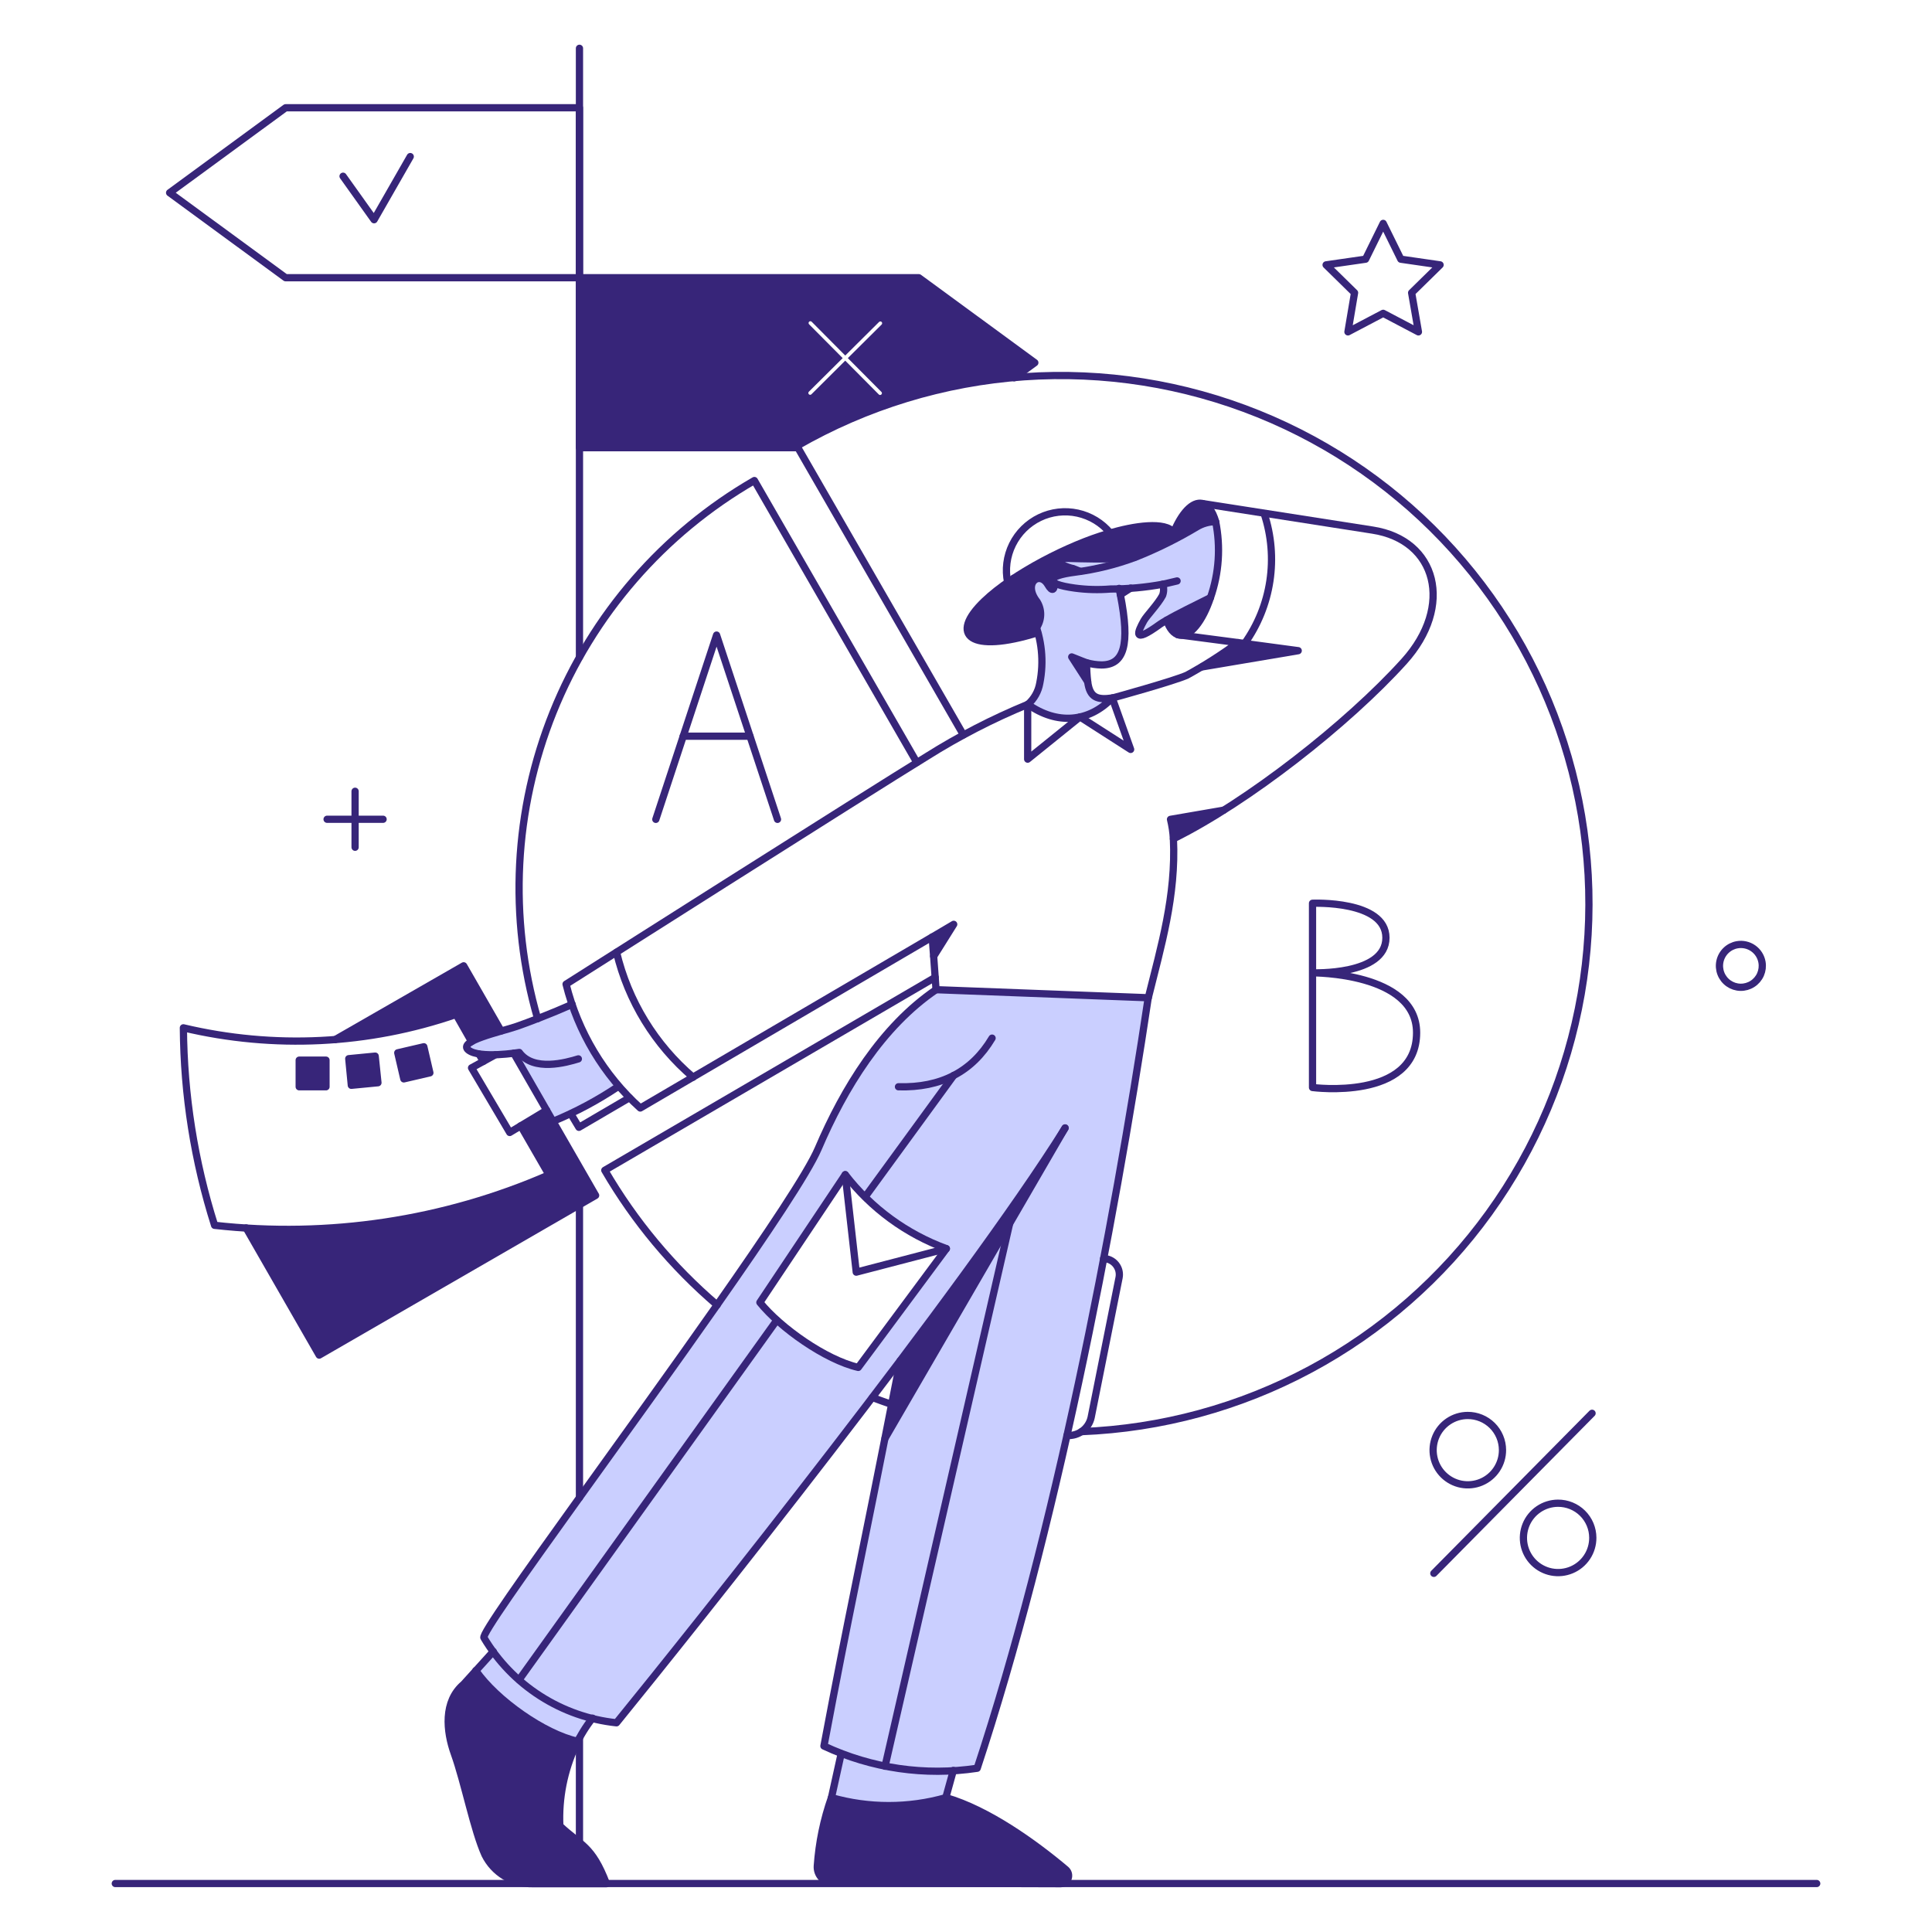 <?xml version="1.0" encoding="UTF-8"?> <svg xmlns="http://www.w3.org/2000/svg" width="400" height="400" viewBox="0 0 400 400" fill="none"> <path d="M193.8 204.902C182.59 212.54 174.762 225.232 169.4 237.81C162.846 253.144 98.588 337.77 100.2 339.08C100.8 340.054 101.43 340.992 102.09 341.894L98.49 345.882C102.67 351.962 112.702 359.03 119.58 360.512C120.481 358.846 121.504 357.248 122.64 355.732C124.286 356.146 125.956 356.46 127.64 356.674C137.516 344.538 163.338 312.274 186.336 281.746C181.736 305.91 176.232 331.244 170.536 361.5C171.716 362.072 172.922 362.588 174.136 363.068L172.124 372.178C179.874 374.382 188.086 374.382 195.836 372.178L197.342 366.604C198.982 366.504 200.624 366.346 202.258 366.136C218.18 317.952 230.458 254.872 237.674 206.574L193.8 204.902ZM177.688 283.102C170.924 281.544 161.538 274.902 157.32 269.65L175 243.168C180.397 250.144 187.655 255.452 195.938 258.482L177.688 283.102Z" fill="#CACFFF"></path> <path d="M118.49 207.942C115.184 209.424 110.358 211.362 106.938 212.542C104.354 213.416 94.588 215.542 96.938 217.444C98.572 218.774 103.816 218.394 106.362 218.09L114.532 232.188C119.267 230.176 123.808 227.732 128.098 224.892C123.872 219.886 120.613 214.14 118.49 207.942Z" fill="#CACFFF"></path> <path d="M251.718 108C250.324 108.001 248.958 108.382 247.766 109.102C243.584 111.596 239.206 113.746 234.676 115.532C222.124 115.932 222.112 115.474 219.57 115.6C218.836 115.638 218.458 116.7 222.016 117.696C221.734 117.98 221.394 118.2 221.02 118.34C220.644 118.48 220.244 118.537 219.844 118.508C219.446 118.478 219.058 118.363 218.708 118.169C218.358 117.975 218.054 117.708 217.816 117.386C218.022 118.095 218.162 118.821 218.236 119.556C217.636 119.934 217.658 120.356 218.348 120.73C218.332 122.08 217.912 122.638 216.98 121.034C215.232 118.034 211.78 120.73 214.738 124.568C215.25 125.38 215.514 126.325 215.494 127.285C215.474 128.245 215.17 129.178 214.624 129.968C215.242 132.173 215.622 134.437 215.762 136.722C215.866 139.722 215.14 143.994 212.8 145.814C218.5 149.804 225.8 149.766 230.28 144.484C227.316 144.902 225.606 144.522 225.188 141.102L221.888 136C223.808 137.005 225.924 137.576 228.088 137.672C234.728 137.672 233.112 128.654 231.742 121.82C234.764 121.858 237.782 121.567 240.742 120.952C240.99 121.707 240.976 122.524 240.704 123.27C239.716 125.094 237.398 127.488 236.828 128.514C235.574 130.794 234.244 133.416 240.172 129.236C241.59 128.174 249.072 124.502 250.622 123.726C252.356 118.67 252.734 113.248 251.718 108Z" fill="#CACFFF"></path> <path d="M99.186 218.24L100.06 219.76L102.53 218.392C101.413 218.412 100.296 218.362 99.186 218.24Z" fill="#372579"></path> <path d="M248.146 104.2C246.056 104.428 243.814 107.544 242.332 112.028C243.932 111.228 245.638 110.28 247.732 109.064C248.924 108.344 250.29 107.963 251.684 107.962C251.11 105.95 249.97 103.974 248.146 104.2Z" fill="#372579"></path> <path d="M250.616 123.734C247.652 125.216 243.776 127.116 241.534 128.408C242.134 130.156 243.05 131.284 244.194 131.486C246.428 131.88 248.944 128.6 250.616 123.734Z" fill="#372579"></path> <path d="M256.316 133.082C256.316 133.044 253.238 135.248 248.982 138.06L268.782 134.716L256.316 133.082Z" fill="#372579"></path> <path d="M221.888 136.046L225.194 141.138C225.032 139.852 224.942 138.558 224.928 137.262C224.928 137.224 223.18 136.54 221.888 136.046Z" fill="#372579"></path> <path d="M208.588 120.58C194.756 130.422 198.974 135.98 214.858 130.992L214.556 130.016C215.118 129.225 215.432 128.285 215.458 127.316C215.486 126.346 215.224 125.391 214.706 124.57C211.706 120.732 215.2 118.072 216.948 121.036C217.898 122.67 218.316 122.062 218.316 120.656C217.594 120.276 217.594 119.856 218.24 119.478C218.162 118.773 218.036 118.075 217.86 117.388C218.094 117.712 218.396 117.981 218.744 118.176C219.094 118.371 219.48 118.488 219.878 118.517C220.278 118.546 220.678 118.487 221.052 118.344C221.424 118.202 221.762 117.979 222.04 117.692C218.468 116.666 218.962 115.64 219.64 115.564C224.93 115.298 226.882 115.978 235.04 115.336C237.19 114.428 241.354 112.636 243.4 111.498C243.258 104.4 220.096 112.216 208.588 120.58Z" fill="#372579"></path> <path d="M234.086 121.758C233.402 122.214 232.686 122.67 231.958 123.126C231.768 122.29 231.806 122.784 232.11 121.796C232.756 121.758 233.4 121.758 234.086 121.758Z" fill="#372579"></path> <path d="M186.4 281.7L183.246 297.774L220.524 233.516C212.654 246.094 199.924 263.726 186.4 281.7Z" fill="#372579"></path> <path d="M220.672 387.074C214.174 381.564 204.522 374.686 195.858 372.178C188.108 374.382 179.896 374.382 172.146 372.178C170.54 376.75 169.556 381.518 169.22 386.352C169.193 386.792 169.257 387.232 169.408 387.648C169.558 388.062 169.792 388.44 170.095 388.762C170.397 389.082 170.763 389.336 171.168 389.51C171.573 389.684 172.009 389.774 172.45 389.772C187.65 389.81 200.722 389.962 219.608 390C219.946 389.996 220.274 389.888 220.55 389.694C220.826 389.498 221.036 389.222 221.152 388.904C221.266 388.588 221.282 388.242 221.198 387.914C221.112 387.588 220.928 387.294 220.672 387.074Z" fill="#372579"></path> <path d="M115.906 378C115.622 371.938 116.905 365.904 119.63 360.482C112.752 359 102.72 351.932 98.54 345.852L96 348.694C91.936 352.202 92.224 358.014 94.062 363.058C96.19 368.986 98.128 379.018 100.408 383.996C101.318 385.836 102.735 387.38 104.492 388.442C106.249 389.506 108.273 390.044 110.326 389.996H125.564C122.518 382.058 120.314 382.134 115.906 378Z" fill="#372579"></path> <path d="M197.454 191.374L193.312 197.986L193.008 193.996L197.454 191.374Z" fill="#372579"></path> <path d="M83.606 223.37L82.352 217.974L87.748 216.72L89.002 222.116L83.606 223.37Z" fill="#372579"></path> <path d="M72.738 224.7L72.206 219.19L77.678 218.658L78.248 224.168L72.738 224.7Z" fill="#372579"></path> <path d="M61.946 225.004V219.494H67.494V225.004H61.946Z" fill="#372579"></path> <path d="M113.132 229.868L107.774 233.098L113.664 243.244C93.946 251.876 72.442 255.642 50.964 254.226L66.05 280.56L123.316 247.5L113.132 229.868Z" fill="#372579"></path> <path d="M96.032 199.962L69.432 215.238C77.975 214.64 86.399 212.89 94.474 210.038L97.628 215.662C99.593 214.736 101.642 214 103.746 213.462L96.032 199.962Z" fill="#372579"></path> <path d="M253.352 167.738C249.988 169.896 246.512 171.875 242.94 173.666C242.864 172.308 242.664 170.959 242.34 169.638L253.352 167.738Z" fill="#372579"></path> <path d="M214.25 75.094L190.234 57.494H119.972V92.688H165.2L165.048 92.384C178.829 84.42 194.191 79.581 210.048 78.21L214.25 75.094ZM182.482 81.136C182.518 81.17 182.547 81.212 182.566 81.257C182.586 81.303 182.596 81.352 182.596 81.402C182.596 81.452 182.586 81.501 182.566 81.547C182.547 81.592 182.518 81.634 182.482 81.668C182.448 81.704 182.406 81.733 182.361 81.752C182.315 81.772 182.266 81.782 182.216 81.782C182.166 81.782 182.117 81.772 182.071 81.752C182.026 81.733 181.984 81.704 181.95 81.668L174.996 74.668L168 81.63C167.966 81.666 167.924 81.695 167.879 81.714C167.833 81.734 167.784 81.744 167.734 81.744C167.684 81.744 167.635 81.734 167.589 81.714C167.544 81.695 167.502 81.666 167.468 81.63C167.432 81.596 167.403 81.554 167.384 81.509C167.364 81.463 167.354 81.414 167.354 81.364C167.354 81.314 167.364 81.265 167.384 81.219C167.403 81.174 167.432 81.132 167.468 81.098L174.468 74.144L167.514 67.144C167.443 67.073 167.404 66.978 167.404 66.878C167.404 66.778 167.443 66.683 167.514 66.612C167.585 66.541 167.68 66.502 167.78 66.502C167.88 66.502 167.975 66.541 168.046 66.612L175 73.612L182 66.658C182.035 66.623 182.076 66.595 182.122 66.576C182.168 66.558 182.217 66.548 182.266 66.548C182.315 66.548 182.364 66.558 182.41 66.576C182.456 66.595 182.497 66.623 182.532 66.658C182.567 66.693 182.595 66.734 182.614 66.78C182.632 66.826 182.642 66.875 182.642 66.924C182.642 66.973 182.632 67.022 182.614 67.068C182.595 67.114 182.567 67.155 182.532 67.19L175.532 74.144L182.482 81.136Z" fill="#372579"></path> <path d="M99.186 218.24L100.06 219.76" stroke="#372579" stroke-width="1.5" stroke-linecap="round" stroke-linejoin="round"></path> <path d="M23.87 389.962H376.13" stroke="#372579" stroke-width="1.5" stroke-linecap="round" stroke-linejoin="round"></path> <path d="M119.972 359.866V381.412" stroke="#372579" stroke-width="1.5" stroke-linecap="round" stroke-linejoin="round"></path> <path d="M119.972 249.438V310.086" stroke="#372579" stroke-width="1.5" stroke-linecap="round" stroke-linejoin="round"></path> <path d="M119.972 10V136.046" stroke="#372579" stroke-width="1.5" stroke-linecap="round" stroke-linejoin="round"></path> <path d="M119.972 22.312V57.5H59.134L35.118 39.906L59.134 22.312H119.972Z" stroke="#372579" stroke-width="1.5" stroke-linecap="round" stroke-linejoin="round"></path> <path d="M165.192 92.688H119.972V57.5H190.234L214.25 75.094L209.994 78.21" stroke="#372579" stroke-width="1.5" stroke-linecap="round" stroke-linejoin="round"></path> <path d="M155.274 152.424H141.442" stroke="#372579" stroke-width="1.5" stroke-linecap="round" stroke-linejoin="round"></path> <path d="M135.78 169.638L148.358 131.486L160.974 169.638" stroke="#372579" stroke-width="1.5" stroke-linecap="round" stroke-linejoin="round"></path> <path d="M189.816 157.858L156.186 99.49C137.326 110.371 122.657 127.258 114.522 147.454C106.387 167.651 105.256 189.991 111.308 210.906" stroke="#372579" stroke-width="1.5" stroke-linecap="round" stroke-linejoin="round"></path> <path d="M199.468 152.158L165 92.346C179.376 84.064 195.447 79.16 211.998 78.007C228.548 76.854 245.144 79.481 260.53 85.69C275.916 91.898 289.686 101.526 300.802 113.843C311.916 126.16 320.084 140.845 324.684 156.785C329.286 172.725 330.2 189.503 327.358 205.848C324.516 222.194 317.994 237.68 308.284 251.132C298.574 264.584 285.93 275.652 271.31 283.494C256.69 291.338 240.478 295.754 223.9 296.406" stroke="#372579" stroke-width="1.5" stroke-linecap="round" stroke-linejoin="round"></path> <path d="M180.62 289.338C181.95 289.832 183.28 290.326 184.648 290.782" stroke="#372579" stroke-width="1.5" stroke-linecap="round" stroke-linejoin="round"></path> <path d="M130.308 227.284L119.858 233.4C118.718 231.538 118.186 230.588 118.186 230.588" stroke="#372579" stroke-width="1.5" stroke-linecap="round" stroke-linejoin="round"></path> <path d="M148.472 270.186C139.208 262.26 131.346 252.832 125.216 242.294L193.616 202.356" stroke="#372579" stroke-width="1.5" stroke-linecap="round" stroke-linejoin="round"></path> <path d="M250.616 123.734C247.652 125.216 243.764 127.096 241.534 128.408C240.962 128.744 240.474 129.02 240.166 129.244C234.3 133.51 235.566 130.8 236.822 128.522C237.39 127.494 239.726 125.11 240.698 123.278C240.974 122.532 240.988 121.714 240.736 120.96C237.174 121.616 233.558 121.947 229.936 121.948C227.47 122.152 224.988 122.088 222.536 121.758C215.936 120.864 216.536 119.222 222.65 118.452C226.896 117.906 231.066 116.873 235.076 115.374C239.468 113.628 243.712 111.531 247.768 109.104C248.952 108.388 250.306 108.006 251.69 108" stroke="#372579" stroke-width="1.5" stroke-linecap="round" stroke-linejoin="round"></path> <path d="M242.332 112.03C243.814 107.546 246.058 104.446 248.146 104.202C249.972 103.988 251.112 105.95 251.68 107.964C252.752 113.221 252.384 118.669 250.616 123.734C248.986 128.612 246.428 131.88 244.194 131.486C243.05 131.286 242.142 130.156 241.534 128.408" stroke="#372579" stroke-width="1.5" stroke-linecap="round" stroke-linejoin="round"></path> <path d="M218.316 120.694C218.316 122.094 217.904 122.666 216.948 121.036C215.21 118.066 211.704 120.732 214.706 124.57C215.218 125.392 215.478 126.347 215.452 127.316C215.424 128.284 215.114 129.223 214.556 130.016" stroke="#372579" stroke-width="1.5" stroke-linecap="round" stroke-linejoin="round"></path> <path d="M222.04 117.692C221.762 117.979 221.424 118.202 221.052 118.344C220.678 118.487 220.278 118.546 219.878 118.517C219.48 118.488 219.094 118.371 218.744 118.176C218.396 117.981 218.094 117.712 217.86 117.388C218.036 118.102 218.164 118.827 218.242 119.558" stroke="#372579" stroke-width="1.5" stroke-linecap="round" stroke-linejoin="round"></path> <path d="M228.842 110.662C228.842 110.7 228.842 110.7 228.88 110.738C229.374 112.486 229.83 114.12 230.248 115.678" stroke="#372579" stroke-width="1.5" stroke-linecap="round" stroke-linejoin="round"></path> <path d="M224.966 137.224C224.966 137.224 223.18 136.54 221.888 136.008L225.194 141.138" stroke="#372579" stroke-width="1.5" stroke-linecap="round" stroke-linejoin="round"></path> <path d="M248.822 138.088L268.78 134.716L256.316 133.044" stroke="#372579" stroke-width="1.5" stroke-linecap="round" stroke-linejoin="round"></path> <path d="M240.736 120.96C241.61 120.808 242.598 120.504 243.7 120.276" stroke="#372579" stroke-width="1.5" stroke-linecap="round" stroke-linejoin="round"></path> <path d="M223.636 118.3L222.42 117.806C218.43 116.78 218.82 115.64 219.57 115.606C221.09 115.53 225.536 115.834 230.17 115.682L235.034 115.34" stroke="#372579" stroke-width="1.5" stroke-linecap="round" stroke-linejoin="round"></path> <path d="M261.75 106.4C263.222 110.877 263.622 115.639 262.916 120.299C262.21 124.959 260.418 129.388 257.684 133.228" stroke="#372579" stroke-width="1.5" stroke-linecap="round" stroke-linejoin="round"></path> <path d="M214.836 131C200.892 135.364 196.326 131.586 203.816 124.432C209.862 118.66 221.48 112.76 229.356 110.5C234.904 108.792 241.356 107.942 242.996 110.23" stroke="#372579" stroke-width="1.5" stroke-linecap="round" stroke-linejoin="round"></path> <path d="M234.086 121.758C233.402 122.214 232.686 122.67 231.958 123.126" stroke="#372579" stroke-width="1.5" stroke-linecap="round" stroke-linejoin="round"></path> <path d="M208.626 120.58C208.072 117.925 208.424 115.161 209.624 112.729C210.826 110.297 212.806 108.337 215.248 107.161C217.692 105.985 220.46 105.661 223.11 106.24C225.758 106.819 228.138 108.269 229.868 110.358" stroke="#372579" stroke-width="1.5" stroke-linecap="round" stroke-linejoin="round"></path> <path d="M212.768 145.85V157.174L223.598 148.434L234.086 155.16L230.286 144.52" stroke="#372579" stroke-width="1.5" stroke-linecap="round" stroke-linejoin="round"></path> <path d="M230.286 144.52C230.486 144.486 243.036 141.006 245.732 139.8C249.408 137.79 252.944 135.532 256.316 133.044L243.852 131.41" stroke="#372579" stroke-width="1.5" stroke-linecap="round" stroke-linejoin="round"></path> <path d="M220.52 233.516L183.242 297.774" stroke="#372579" stroke-width="1.5" stroke-linecap="round" stroke-linejoin="round"></path> <path d="M197.378 366.554L195.82 372.178" stroke="#372579" stroke-width="1.5" stroke-linecap="round" stroke-linejoin="round"></path> <path d="M172.146 372.178L174.158 363.068" stroke="#372579" stroke-width="1.5" stroke-linecap="round" stroke-linejoin="round"></path> <path d="M219.6 390C200.714 389.982 187.642 389.8 172.442 389.772C172.001 389.774 171.565 389.684 171.16 389.51C170.755 389.336 170.389 389.082 170.087 388.762C169.784 388.44 169.55 388.062 169.4 387.648C169.249 387.232 169.185 386.792 169.212 386.352C169.547 381.518 170.531 376.75 172.138 372.178C179.888 374.382 188.1 374.382 195.85 372.178C204.514 374.686 214.152 381.578 220.664 387.074C220.92 387.294 221.104 387.588 221.19 387.914C221.274 388.242 221.258 388.588 221.144 388.904C221.028 389.222 220.818 389.498 220.542 389.694C220.266 389.888 219.938 389.996 219.6 390Z" stroke="#372579" stroke-width="1.5" stroke-linecap="round" stroke-linejoin="round"></path> <path d="M122.67 355.724C121.287 357.474 120.116 359.382 119.182 361.408C116.765 366.604 115.641 372.306 115.906 378.03C120.306 382.172 122.518 382.058 125.558 390H110.32C108.268 390.046 106.244 389.506 104.488 388.444C102.731 387.38 101.314 385.84 100.402 384C98.138 379.014 96.188 368.988 94.056 363.062C92.388 358.424 91.776 352.262 95.994 348.698L102.13 341.92" stroke="#372579" stroke-width="1.5" stroke-linecap="round" stroke-linejoin="round"></path> <path d="M119.6 360.512C112.722 359.03 102.69 351.962 98.51 345.882" stroke="#372579" stroke-width="1.5" stroke-linecap="round" stroke-linejoin="round"></path> <path d="M115.906 378.03C112.906 375.978 102.758 378.03 102.758 378.03" stroke="#372579" stroke-width="1.5" stroke-linecap="round" stroke-linejoin="round"></path> <path d="M205.4 214.934C201.258 221.888 194.799 225.246 186.02 225.004" stroke="#372579" stroke-width="1.5" stroke-linecap="round" stroke-linejoin="round"></path> <path d="M157.326 269.654C161.544 274.898 170.926 281.548 177.694 283.106L195.934 258.52C187.652 255.488 180.395 250.178 175 243.2L157.326 269.654Z" stroke="#372579" stroke-width="1.5" stroke-linecap="round" stroke-linejoin="round"></path> <path d="M174.996 243.206L177.276 263.384L195.934 258.52" stroke="#372579" stroke-width="1.5" stroke-linecap="round" stroke-linejoin="round"></path> <path d="M220.9 297.2C222.05 297.284 223.19 296.95 224.112 296.258C225.034 295.566 225.676 294.566 225.916 293.438L231.692 264.52C231.786 264.044 231.772 263.554 231.656 263.084C231.538 262.612 231.32 262.174 231.014 261.796C230.71 261.42 230.326 261.114 229.89 260.902C229.454 260.69 228.976 260.576 228.492 260.568" stroke="#372579" stroke-width="1.5" stroke-linecap="round" stroke-linejoin="round"></path> <path d="M271.744 225.156C271.744 225.156 293.29 228 293.29 213.8C293.29 201.298 271.744 201.412 271.744 201.412C271.744 201.412 286.944 202.012 286.944 194.154C286.944 186.364 271.744 187.01 271.744 187.01V225.156Z" stroke="#372579" stroke-width="1.5" stroke-linecap="round" stroke-linejoin="round"></path> <path d="M311.074 300.2C311.082 301.62 310.668 303.012 309.884 304.196C309.102 305.382 307.986 306.308 306.676 306.858C305.366 307.41 303.922 307.558 302.528 307.29C301.134 307.02 299.85 306.342 298.84 305.344C297.83 304.344 297.14 303.068 296.856 301.676C296.572 300.284 296.706 298.84 297.242 297.524C297.778 296.21 298.694 295.082 299.87 294.288C301.048 293.492 302.434 293.064 303.854 293.056C304.798 293.05 305.732 293.23 306.606 293.586C307.48 293.942 308.274 294.468 308.946 295.13C309.616 295.794 310.15 296.584 310.514 297.454C310.88 298.324 311.07 299.256 311.074 300.2Z" stroke="#372579" stroke-width="1.5" stroke-linecap="round" stroke-linejoin="round"></path> <path d="M329.77 318.37C329.778 319.79 329.364 321.182 328.58 322.366C327.798 323.552 326.682 324.478 325.372 325.028C324.062 325.58 322.618 325.728 321.224 325.46C319.83 325.19 318.546 324.512 317.536 323.514C316.526 322.514 315.836 321.238 315.552 319.846C315.268 318.454 315.402 317.01 315.938 315.694C316.474 314.38 317.39 313.252 318.566 312.458C319.744 311.662 321.13 311.234 322.55 311.226C323.494 311.218 324.43 311.398 325.304 311.754C326.178 312.108 326.974 312.634 327.644 313.298C328.316 313.962 328.848 314.752 329.214 315.622C329.578 316.492 329.768 317.426 329.77 318.37Z" stroke="#372579" stroke-width="1.5" stroke-linecap="round" stroke-linejoin="round"></path> <path d="M296.862 325.742L329.618 292.606" stroke="#372579" stroke-width="1.5" stroke-linecap="round" stroke-linejoin="round"></path> <path d="M71.028 36.486L77.45 45.492L84.936 32.42" stroke="#372579" stroke-width="1.5" stroke-linecap="round" stroke-linejoin="round"></path> <path d="M298.154 54.84L290.022 53.662L286.374 46.252L282.726 53.662L274.556 54.84L280.446 60.616L279.078 68.71L286.374 64.872L293.67 68.71L292.264 60.616L298.154 54.84Z" stroke="#372579" stroke-width="1.5" stroke-linecap="round" stroke-linejoin="round"></path> <path d="M73.518 163.824V175.414" stroke="#372579" stroke-width="1.5" stroke-linecap="round" stroke-linejoin="round"></path> <path d="M79.312 169.62H67.722" stroke="#372579" stroke-width="1.5" stroke-linecap="round" stroke-linejoin="round"></path> <path d="M128.028 224.928C123.785 227.78 119.265 230.2 114.538 232.148" stroke="#372579" stroke-width="1.5" stroke-linecap="round" stroke-linejoin="round"></path> <path d="M83.606 223.37L82.352 217.974L87.748 216.72L89.002 222.116L83.606 223.37Z" stroke="#372579" stroke-width="1.5" stroke-linecap="round" stroke-linejoin="round"></path> <path d="M72.738 224.7L72.206 219.19L77.678 218.658L78.248 224.168L72.738 224.7Z" stroke="#372579" stroke-width="1.5" stroke-linecap="round" stroke-linejoin="round"></path> <path d="M61.946 225.004V219.494H67.494V225.004H61.946Z" stroke="#372579" stroke-width="1.5" stroke-linecap="round" stroke-linejoin="round"></path> <path d="M113.17 229.868L123.316 247.5L66.088 280.56L50.964 254.226" stroke="#372579" stroke-width="1.5" stroke-linecap="round" stroke-linejoin="round"></path> <path d="M102.53 218.392L97.628 221.09L105.532 234.466L113.17 229.868L106.368 218.05" stroke="#372579" stroke-width="1.5" stroke-linecap="round" stroke-linejoin="round"></path> <path d="M97.628 215.656L94.428 210.032C76.25 216.282 56.67 217.242 37.968 212.8C38.06 226.676 40.238 240.46 44.428 253.688C68.024 256.332 91.9 252.728 113.664 243.238L107.812 233.092" stroke="#372579" stroke-width="1.5" stroke-linecap="round" stroke-linejoin="round"></path> <path d="M69.394 215.238L95.994 199.962L103.746 213.452" stroke="#372579" stroke-width="1.5" stroke-linecap="round" stroke-linejoin="round"></path> <path d="M364.8 199.2C364.952 200.064 364.844 200.954 364.492 201.758C364.138 202.562 363.554 203.242 362.812 203.712C362.072 204.184 361.208 204.424 360.332 204.406C359.454 204.386 358.602 204.106 357.884 203.602C357.164 203.098 356.612 202.392 356.294 201.572C355.978 200.754 355.91 199.86 356.102 199.003C356.294 198.147 356.734 197.366 357.37 196.76C358.004 196.154 358.806 195.751 359.67 195.6C360.828 195.399 362.018 195.665 362.98 196.34C363.94 197.015 364.596 198.043 364.8 199.2Z" stroke="#372579" stroke-width="1.5" stroke-linecap="round" stroke-linejoin="round"></path> <path d="M119.744 219.228C117.274 219.988 110.434 221.926 107.508 217.898C107.508 217.898 99.308 219.266 96.982 217.404C94.656 215.542 103.634 213.648 106.982 212.502C109.182 211.746 114.278 209.804 118.458 207.942" stroke="#372579" stroke-width="1.5" stroke-linecap="round" stroke-linejoin="round"></path> <path d="M242.94 173.666C242.864 172.308 242.664 170.959 242.34 169.638L253.36 167.738" stroke="#372579" stroke-width="1.5" stroke-linecap="round" stroke-linejoin="round"></path> <path d="M193.8 204.902C182.59 212.54 174.77 225.236 169.4 237.81C167.276 242.79 158.8 255.442 148.462 270.186C139.38 283.144 128.862 297.7 119.962 310.086C108.414 326.164 99.594 338.586 100.202 339.086C103.09 343.952 107.074 348.078 111.837 351.132C116.6 354.188 122.011 356.09 127.638 356.686C143.408 337.306 199.838 266.626 220.51 233.566" stroke="#372579" stroke-width="1.5" stroke-linecap="round" stroke-linejoin="round"></path> <path d="M209.044 253.276L183.242 365.68" stroke="#372579" stroke-width="1.5" stroke-linecap="round" stroke-linejoin="round"></path> <path d="M237.734 206.536C230.514 254.834 218.24 317.914 202.318 366.098C191.519 367.728 180.479 366.128 170.588 361.498C176.242 331.442 177.164 328.75 186.388 281.698" stroke="#372579" stroke-width="1.5" stroke-linecap="round" stroke-linejoin="round"></path> <path d="M248.974 104.254L284.174 109.75C297.512 111.802 301.046 125.476 290.71 136.92C279.014 149.87 258.332 166.062 242.944 173.666C243.514 185.484 240.36 196.01 237.744 206.574L193.8 204.902C193.2 196.574 193.386 199.032 193 193.996L132.562 229.4C125.004 222.574 119.655 213.646 117.2 203.762C117.2 203.762 180.05 163.862 191.906 156.6C198.539 152.424 205.518 148.827 212.768 145.846" stroke="#372579" stroke-width="1.5" stroke-linecap="round" stroke-linejoin="round"></path> <path d="M160.822 273.34L107.47 347.782" stroke="#372579" stroke-width="1.5" stroke-linecap="round" stroke-linejoin="round"></path> <path d="M197.454 222.648L179.138 247.766" stroke="#372579" stroke-width="1.5" stroke-linecap="round" stroke-linejoin="round"></path> <path d="M127.648 197.15C130.052 207.238 135.601 216.3 143.494 223.028" stroke="#372579" stroke-width="1.5" stroke-linecap="round" stroke-linejoin="round"></path> <path d="M209.884 119.712C211.448 122.4 212.794 125.209 213.91 128.112C215.696 132.316 216.174 136.961 215.276 141.44C214.982 143.147 214.11 144.7 212.806 145.84C218.848 150.096 225.384 149.602 230.286 144.51C227.322 144.928 225.62 144.546 225.194 141.128C225.036 139.829 224.96 138.522 224.966 137.214C225.968 137.498 227.002 137.651 228.044 137.67C232.718 137.67 234.01 133.566 231.958 123.116L231.698 121.82" stroke="#372579" stroke-width="1.5" stroke-linecap="round" stroke-linejoin="round"></path> <path d="M193.008 193.996L197.454 191.374L193.312 197.986" stroke="#372579" stroke-width="1.5" stroke-linecap="round" stroke-linejoin="round"></path> </svg> 